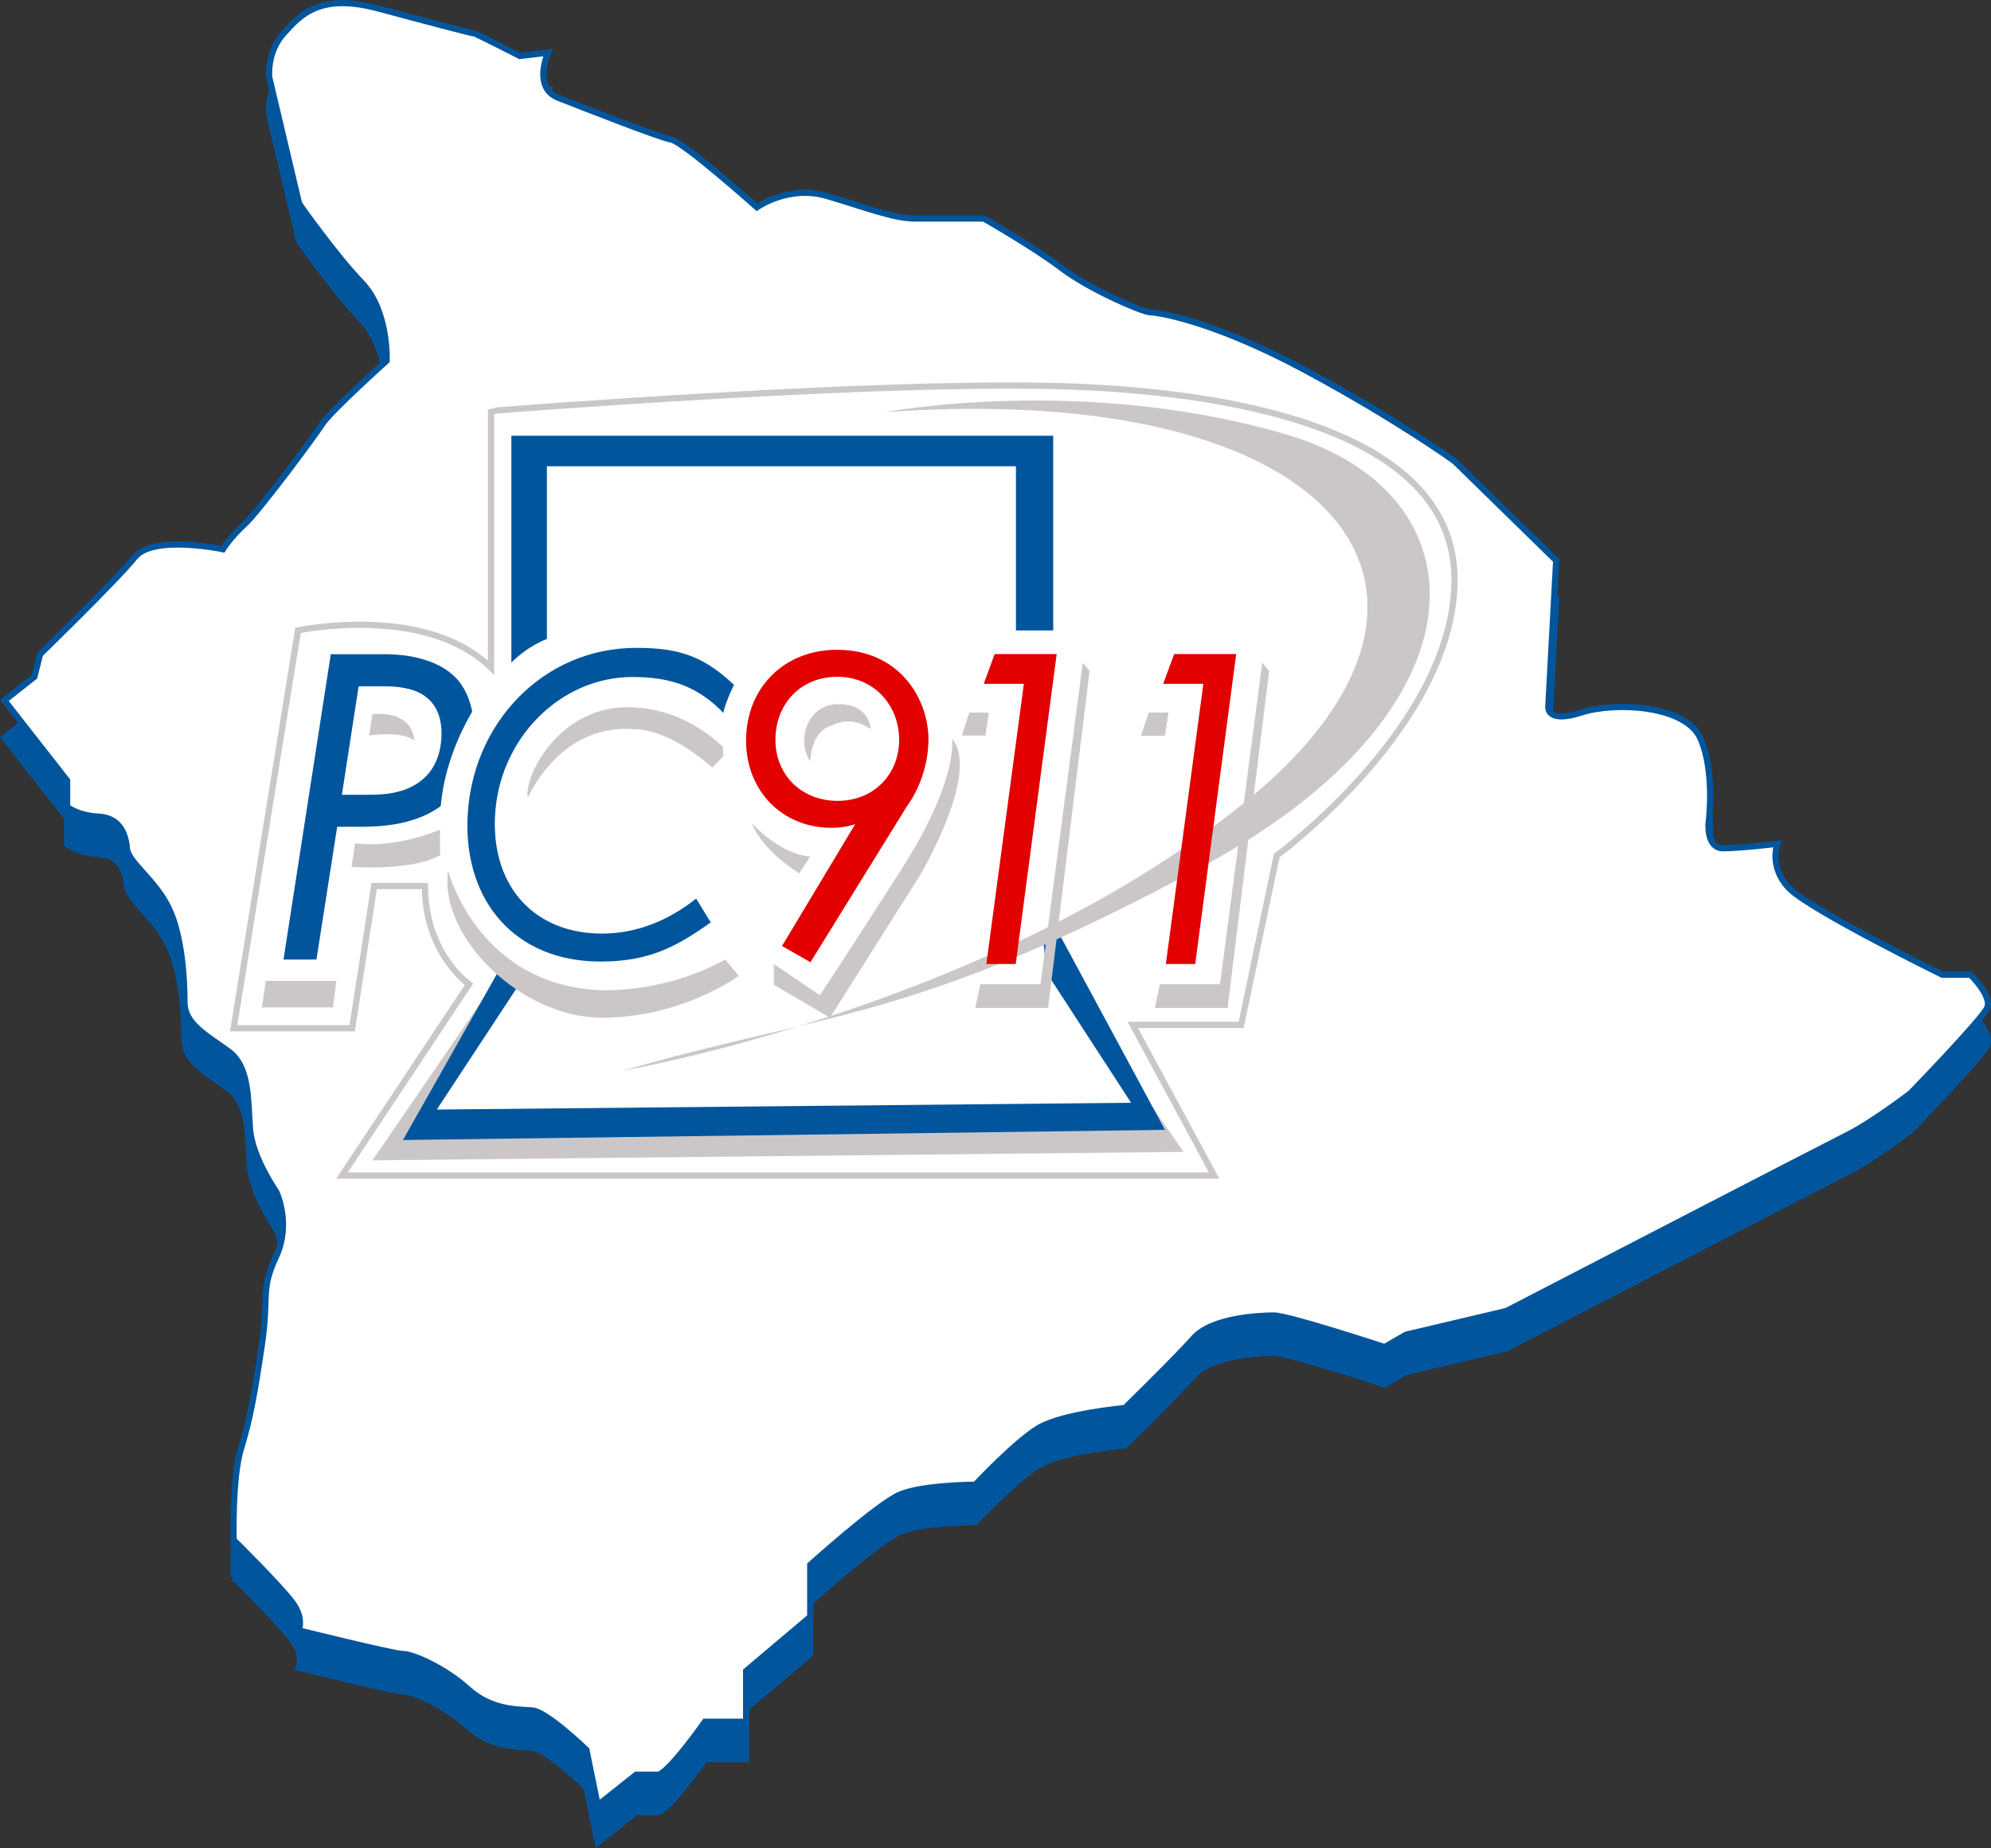 <?xml version="1.0" encoding="UTF-8"?>
<svg id="Layer_1" data-name="Layer 1" xmlns="http://www.w3.org/2000/svg" viewBox="0 0 591.96 549.64">
  <rect x="0" y="0" width="591.96" height="549.64" fill="#333333" stroke="none"/>
  <defs>
    <style>
      .cls-1 {
        fill: none;
        stroke: #cbc7c9;
      }

      .cls-1, .cls-2, .cls-3 {
        stroke-miterlimit: 10;
        stroke-width: 1.85px;
      }

      .cls-2, .cls-3 {
        stroke: #01559c;
      }

      .cls-2, .cls-4 {
        fill: #fff;
      }

      .cls-5 {
        fill: #e20000;
      }

      .cls-5, .cls-4, .cls-6, .cls-7 {
        stroke-width: 0px;
      }

      .cls-3, .cls-7 {
        fill: #01559c;
      }

      .cls-6 {
        fill: #cbc7c9;
      }
    </style>
  </defs>
  <path class="cls-3" d="M69.46,469.11s-.5-18.46,2.18-27.19,4.03-16.11,6.21-30.88c2.18-14.77-.5-16.11,4.2-26.18,4.7-10.07,0-19.47,0-19.47,0,0-7.05-10.07-7.72-18.46s0-18.46-6.38-23.16c-6.38-4.7-13.09-8.04-13.09-14.59s-.67-19.64-4.7-28.03-12.08-13.59-12.42-17.7-2.01-9.15-8.39-9.48c-6.38-.34-9.4-2.91-9.4-2.91v-7.83L1.3,219.4l8.93-7.04,1.68-6.71s22.82-22.17,28.19-28.88c5.37-6.71,26.18-2.35,26.18-2.35,0,0,2.01-3.36,6.38-7.38s20.81-26.18,23.16-29.87c2.35-3.69,19.13-18.8,19.13-18.8,0,0,.67-14.77-7.38-23.16s-18.63-23.49-18.63-23.49l-8.89-37.59s-.87-7.38,4.27-13.09,10.91-12.08,28.33-7.38c17.42,4.7,27.82,7.38,28.33,7.38s13.59,6.71,13.59,6.71l8.39-1.01s-4.7,10.4,3.02,13.43c7.72,3.02,29.87,11.75,33.56,12.42s25.51,20.14,25.51,20.14c0,0,9.4-6.71,20.81-3.36s19.8,6.71,26.18,6.71h20.46s14.78,8.39,23.17,14.77c8.39,6.38,24.17,13.09,26.18,13.09s18.46,2.35,45.98,17.12c27.52,14.77,44.64,27.19,44.64,27.19l30.21,29.54-2.35,43.63s-.34,4.87,9.73,1.59c10.07-3.27,31.21-2.27,35.58,7.8s2.35,25.17,2.35,25.17c0,0-.67,7.38,4.36,7.38s16.11-1.34,16.11-1.34c0,0-2.69,7.05,3.69,13.43,6.38,6.38,45.31,25.51,45.31,25.51h8.39s6.56,6.38,4.96,9.9-22.75,25.34-22.75,25.34c0,0-11.41,8.73-18.8,12.42-7.38,3.69-101.36,52.36-101.36,52.36l-29.87,7.05-6.38,3.69s-28.53-9.4-32.89-9.4-18.46.67-23.83,6.71c-5.37,6.04-20.47,20.81-20.47,20.81,0,0-18.8,1.68-25.84,6.04s-18.63,16.78-18.63,16.78c0,0-15.9,0-22.64,3.02-6.73,3.02-26.45,20.81-26.45,20.81v15.44l-19.06,16.11v15.1h-12.24s-11.08,15.77-14.1,15.77h-6.38l-11.41,9.06-3.36-16.45s-11.75-11.41-16.11-11.75c-4.36-.34-12.08,0-19.13-6.38-7.05-6.38-16.45-10.4-19.3-10.4s-31.05-7.05-31.05-7.05c0,0,1.68-3.36-1.68-8.06-3.36-4.7-17.62-18.8-17.62-18.8Z"/>
  <path class="cls-2" d="M69.46,458.01s-.5-18.46,2.18-27.19,4.03-16.11,6.21-30.88c2.18-14.77-.5-16.11,4.2-26.18,4.7-10.07,0-19.47,0-19.47,0,0-7.05-10.07-7.72-18.46-.67-8.39,0-18.46-6.38-23.16s-13.09-8.04-13.09-14.59-.67-19.64-4.7-28.03-12.08-13.59-12.42-17.7-2.01-9.15-8.39-9.48-9.4-2.91-9.4-2.91v-7.83L1.3,208.3l8.93-7.04,1.68-6.71s22.82-22.17,28.19-28.88,26.18-2.35,26.18-2.35c0,0,2.01-3.36,6.38-7.38s20.81-26.18,23.16-29.87,19.13-18.8,19.13-18.8c0,0,.67-14.77-7.38-23.16s-18.63-23.49-18.63-23.49l-8.89-37.59s-.87-7.38,4.27-13.09c5.13-5.71,10.91-12.08,28.33-7.38s27.82,7.38,28.33,7.38,13.59,6.71,13.59,6.71l8.39-1.01s-4.7,10.4,3.02,13.43c7.72,3.02,29.87,11.75,33.56,12.42s25.51,20.14,25.51,20.14c0,0,9.4-6.71,20.81-3.36,11.41,3.36,19.8,6.71,26.18,6.71h20.46s14.78,8.39,23.17,14.77c8.39,6.38,24.17,13.09,26.18,13.09s18.46,2.35,45.98,17.12,44.64,27.19,44.64,27.19l30.21,29.54-2.35,43.63s-.34,4.87,9.73,1.59c10.07-3.27,31.21-2.27,35.58,7.8,4.36,10.07,2.35,25.17,2.35,25.17,0,0-.67,7.38,4.36,7.38s16.11-1.34,16.11-1.34c0,0-2.69,7.05,3.69,13.43,6.38,6.38,45.31,25.51,45.31,25.51h8.39s6.56,6.38,4.96,9.9-22.75,25.34-22.75,25.34c0,0-11.41,8.73-18.8,12.42-7.38,3.69-101.36,52.36-101.36,52.36l-29.87,7.05-6.38,3.69s-28.53-9.4-32.89-9.4-18.46.67-23.83,6.71-20.47,20.81-20.47,20.81c0,0-18.8,1.68-25.84,6.04-7.05,4.36-18.63,16.78-18.63,16.78,0,0-15.9,0-22.64,3.02-6.73,3.02-26.45,20.81-26.45,20.81v15.44l-19.06,16.11v15.1h-12.24s-11.08,15.77-14.1,15.77h-6.38l-11.41,9.06-3.36-16.45s-11.75-11.41-16.11-11.75c-4.36-.34-12.08,0-19.13-6.38-7.05-6.38-16.45-10.4-19.3-10.4s-31.05-7.05-31.05-7.05c0,0,1.68-3.36-1.68-8.06-3.36-4.7-17.62-18.8-17.62-18.8Z"/>
  <path class="cls-7" d="M114.38,194.55c9,0,16.73,2.45,21.07,6.94,3.45,3.54,5.75,9.53,5.48,17.15-.31,8.85-3.86,15.52-7.83,19.33-3.84,3.68-11.14,7.9-25.3,7.9h-7.55l-6.16,39.48h-9.8l14.06-90.8h16.02ZM101.65,236.35h8.34c4.77,0,11.27-.54,16.06-4.9,2.73-2.45,5-6.53,5.21-12.52.22-6.13-2.04-9.67-4.49-11.57-3.47-2.86-8.89-3.27-12.86-3.27h-7.28l-4.98,32.26Z"/>
  <path class="cls-7" d="M211.31,274.31c-10.06,7.19-18.35,11.65-32.74,11.65-25.56,0-40.37-18.09-39.58-42.25.94-28.62,22.65-51.04,50.1-51.04,13.28,0,20.73,2.58,30.67,12.49l-4.15,7.43c-8.08-8.8-16.87-11.26-27.58-11.26-21.65,0-40.12,18.71-40.89,42.12-.68,20.69,12.16,34.19,31.81,34.19,9.71,0,19.31-3.47,28.02-10.41l4.34,7.06Z"/>
  <path class="cls-1" d="M148,122.04s116.57-9.25,171.68-7.05c50.34,2.01,112.77,14.1,112.77,57.39s-52.86,82.06-52.86,82.06l-10.57,50.34h-32.22l24.17,44.81H101.68l37.76-56.89s-13.09-9.06-13.09-29.2h-15.1l-6.54,42.29h-35.24l19.13-118.31s37.76-8.06,57.39,11.08v-76.02l2.01-.5Z"/>
  <path class="cls-7" d="M152.03,197.06s4.01-4.39,10.57-7.05v-51.35h139.46v48.83h11.08v-57.9h-161.1v67.46Z"/>
  <polygon class="cls-6" points="142.96 298.09 110.74 345.07 351.89 342.55 342.83 329.47 127.86 335.5 129.87 329.97 142.96 298.09"/>
  <polygon class="cls-7" points="148 289.19 119.8 339.03 346.36 336.01 315.48 278.76 310.11 278.76 311.12 289.19 336.29 327.95 129.87 329.97 154.04 293.21 148 289.19"/>
  <polygon class="cls-6" points="341.57 211.91 339.31 218.75 346.36 218.75 347.36 211.91 341.57 211.91"/>
  <polygon class="cls-6" points="288.21 211.91 285.94 218.75 292.99 218.75 294 211.91 288.21 211.91"/>
  <polygon class="cls-6" points="289.97 299.76 291.48 292.71 309.35 292.71 321.94 197.06 323.95 199.57 311.62 299.76 289.97 299.76"/>
  <polygon class="cls-6" points="341.57 211.91 339.31 218.75 346.36 218.75 347.36 211.91 341.57 211.91"/>
  <polygon class="cls-6" points="343.34 299.76 344.85 292.71 362.72 292.71 375.3 197.06 377.32 199.57 364.98 299.76 343.34 299.76"/>
  <path class="cls-6" d="M223.52,244.88s8.56,9.31,17.37,9.82l-3.27,5.03s-10.57-6.29-14.1-14.85Z"/>
  <path class="cls-6" d="M258.88,216.82s-.25-7.43-9.57-7.43-12.59,10.82-8.43,16.99c0,0,.13-7.68,5.03-10.07,4.91-2.39,8.31-2.52,12.96.5Z"/>
  <path class="cls-6" d="M230.06,288.93v3.9l16.7,9.82,26.62-42.1s18.35-30.65,9.67-40.84c0,0,2.14,12.08-15.23,39.14-17.37,27.06-24.04,37.13-24.04,37.13l-13.72-9.29v2.24Z"/>
  <path class="cls-6" d="M156.89,237.33s9.4-22.32,31.72-20.47c0,0,9.57-.67,23.16,11.41l4.53-4.7s-11.24-13.26-29.7-13.26c-20.48,0-30.88,20.47-29.7,27.02Z"/>
  <path class="cls-6" d="M133.23,258.98s8.56,33.06,43.8,35.41c0,0,18.96,1.74,38.6-9.03l4.03,4.84s-16.78,12.46-40.78,12.46-48.5-24.21-45.65-43.67Z"/>
  <polygon class="cls-6" points="79.03 291.7 77.85 299.59 99 299.59 100 291.7 79.03 291.7"/>
  <path class="cls-6" d="M105.54,250.76l-1.01,7.05s17.96,1.34,26.35-3.52c0,0-.17-6.04,0-7.55,0,0-13.09,5.71-25.34,4.03Z"/>
  <path class="cls-6" d="M110.74,212.33l-1.01,6.42s9.57-1.55,13.43,1.47c0,0,.17-8.73-12.42-7.89Z"/>
  <path class="cls-6" d="M185.25,318.39s110.76-19.13,185.77-80.55c75.01-61.42,27.69-124.86-107.74-115.29,0,0,58.4-11.08,118.81,6.54s61.42,82.06-24.17,128.38-111.77,43.3-172.68,60.92Z"/>
  <path class="cls-5" d="M295.72,194.51h18.45l-12.18,92.18h-8.73l11.15-83.32h-11.93l3.25-8.86Z"/>
  <path class="cls-5" d="M349.09,194.51h18.45l-12.18,92.18h-8.73l11.15-83.32h-11.94l3.25-8.86Z"/>
  <path class="cls-5" d="M232.51,281.33l21.74-36.21c-2.24.71-4.48,1.06-6.96,1.06-15.09,0-25.47-11.32-25.47-25.94,0-15.68,11.32-27,27-27,18.51,0,27.23,14.38,27.23,26.76,0,2.95-.59,11.75-6.48,19.89l-28.61,46.27-8.45-4.83ZM230.55,220.01c0,10.49,7.78,18.16,18.51,18.16s18.27-7.9,18.27-18.16-7.43-18.74-18.39-18.74-18.39,8.13-18.39,18.74Z"/>
  <path class="cls-4" d="M145.01,204.71s-15.12,18.53-14.13,42.02l2.82.62,2.86-8.04,6.54-19.88,1.91-14.71Z"/>
  <path class="cls-4" d="M215.16,218.75s-.99,5.85,1.14,10.21,3.36-2.58,3.36-2.58l-4.5-7.63Z"/>
  <path class="cls-4" d="M221.83,197.06s-8.66,14.08-6.9,19.19,4.73,0,4.73,0l2.17-19.19Z"/>
</svg>